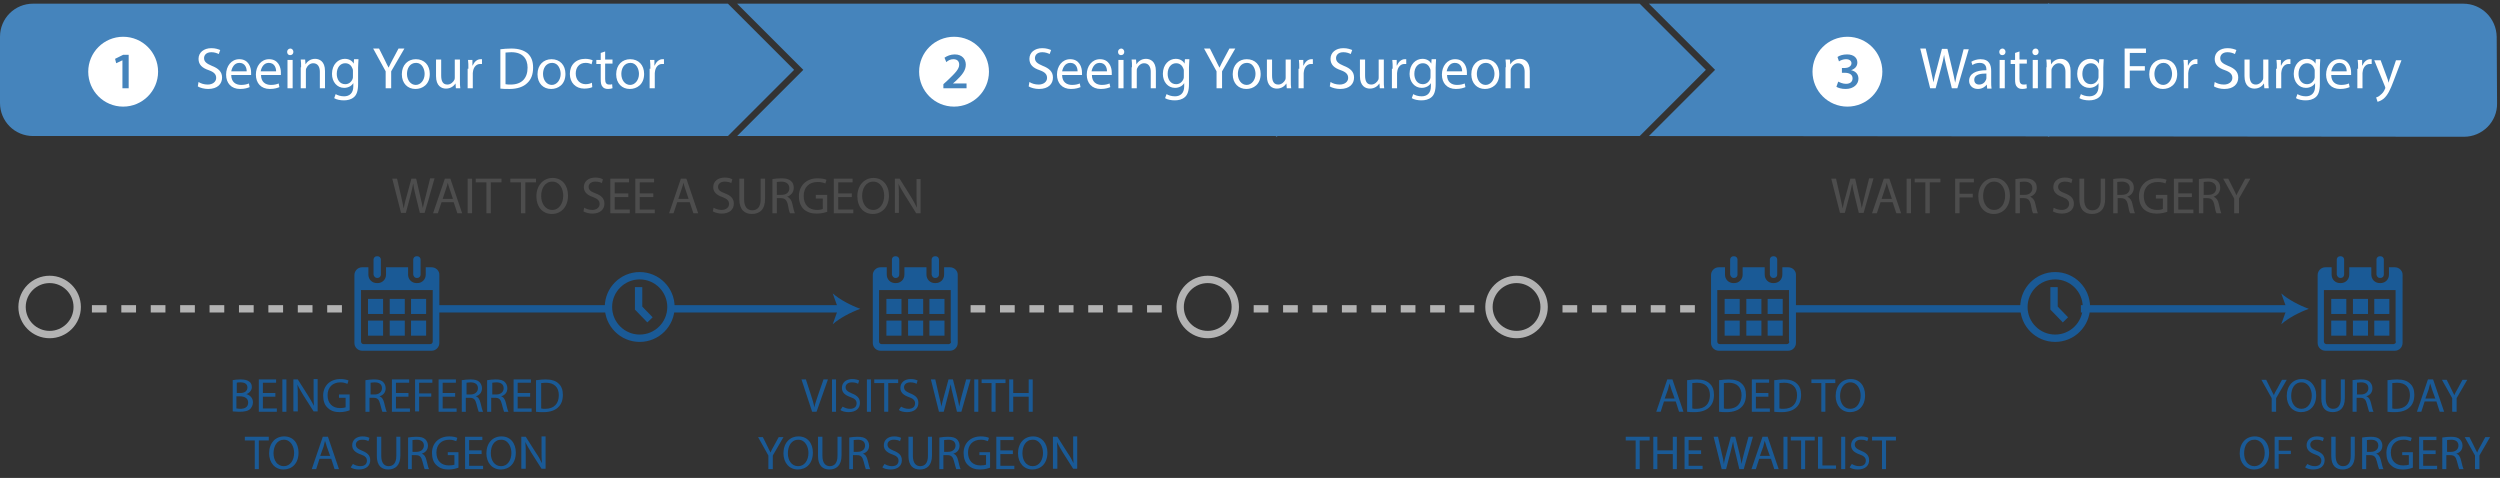 <?xml version="1.0" encoding="utf-8"?>
<!-- Generator: Adobe Illustrator 22.0.1, SVG Export Plug-In . SVG Version: 6.00 Build 0)  -->
<svg version="1.1" id="Layer_1" xmlns="http://www.w3.org/2000/svg" xmlns:xlink="http://www.w3.org/1999/xlink" x="0px" y="0px"
	 viewBox="0 0 680 130" style="enable-background:new 0 0 680 130;" xml:space="preserve">
<rect x="0" y="0" width="680" height="130" fill="#333333" stroke="none"/>
<style type="text/css">
	.st0{fill:#4584BC;}
	.st1{fill:#4D4D4D;}
	.st2{fill:#1A5A96;}
	.st3{fill:#FFFFFF;}
	.st4{fill:none;stroke:#B3B3B3;stroke-width:2;stroke-miterlimit:10;}
	.st5{fill:none;stroke:#1A5A96;stroke-width:2;stroke-miterlimit:10;}
	.st6{fill:none;stroke:#B3B3B3;stroke-width:2;stroke-miterlimit:10;stroke-dasharray:4;}
</style>
<path class="st0" d="M198,37H9c-5,0-9-4-9-9V10c0-5,4-9,9-9h189l18,18L198,37z"/>
<g>
	<polygon class="st0" points="446,1 200.5,1 218.5,19 200.5,37 446,37 464,19 	"/>
	<polygon class="st0" points="347.2,37.2 347.5,37 347,37 	"/>
</g>
<g>
	<path class="st0" d="M670,1H448.5l18,18l-18,18l221.7,0.2c5,0,9.1-4.1,9-9.1L679.1,10C679,5,675,1,670,1z"/>
	<polygon class="st0" points="557.2,37.2 557.5,37 557,37 	"/>
	<polygon class="st0" points="557.2,0.8 557,1 557.5,1 	"/>
</g>
<g>
	<path class="st1" d="M109.1,58l-2.4-9.4h1.3l1.1,4.8c0.3,1.2,0.5,2.4,0.7,3.3h0c0.2-0.9,0.4-2.1,0.8-3.3l1.3-4.8h1.3l1.1,4.8
		c0.3,1.1,0.5,2.2,0.7,3.2h0c0.2-1,0.5-2.1,0.8-3.3l1.2-4.8h1.2l-2.7,9.4h-1.3l-1.2-4.9c-0.3-1.2-0.5-2.1-0.6-3.1h0
		c-0.2,0.9-0.4,1.9-0.7,3.1l-1.3,4.9H109.1z"/>
	<path class="st1" d="M120.1,55l-1,3h-1.3l3.2-9.4h1.5l3.2,9.4h-1.3l-1-3H120.1z M123.2,54.1l-0.9-2.7c-0.2-0.6-0.4-1.2-0.5-1.7h0
		c-0.1,0.6-0.3,1.1-0.5,1.7l-0.9,2.7H123.2z"/>
	<path class="st1" d="M128.4,48.6V58h-1.2v-9.4H128.4z"/>
	<path class="st1" d="M132.3,49.6h-2.9v-1h7v1h-2.9V58h-1.2V49.6z"/>
	<path class="st1" d="M141.7,49.6h-2.9v-1h7v1h-2.9V58h-1.2V49.6z"/>
	<path class="st1" d="M154.5,53.2c0,3.2-2,5-4.4,5c-2.5,0-4.2-1.9-4.2-4.8c0-3,1.9-5,4.4-5C152.9,48.4,154.5,50.4,154.5,53.2z
		 M147.2,53.3c0,2,1.1,3.8,3,3.8c1.9,0,3-1.8,3-3.9c0-1.9-1-3.8-3-3.8C148.2,49.4,147.2,51.3,147.2,53.3z"/>
	<path class="st1" d="M158.9,56.5c0.5,0.3,1.3,0.6,2.2,0.6c1.2,0,2-0.7,2-1.6c0-0.9-0.5-1.4-1.8-1.9c-1.5-0.5-2.5-1.3-2.5-2.7
		c0-1.5,1.2-2.6,3.1-2.6c1,0,1.7,0.2,2.1,0.5l-0.3,1c-0.3-0.2-0.9-0.4-1.8-0.4c-1.3,0-1.8,0.8-1.8,1.4c0,0.9,0.6,1.3,1.9,1.8
		c1.6,0.6,2.4,1.4,2.4,2.8c0,1.5-1.1,2.7-3.3,2.7c-0.9,0-1.9-0.3-2.4-0.6L158.9,56.5z"/>
	<path class="st1" d="M170.9,53.6h-3.7V57h4.1v1H166v-9.4h5.1v1h-3.9v3h3.7V53.6z"/>
	<path class="st1" d="M177.7,53.6h-3.7V57h4.1v1h-5.3v-9.4h5.1v1h-3.9v3h3.7V53.6z"/>
	<path class="st1" d="M184.2,55l-1,3H182l3.2-9.4h1.5l3.2,9.4h-1.3l-1-3H184.2z M187.3,54.1l-0.9-2.7c-0.2-0.6-0.4-1.2-0.5-1.7h0
		c-0.1,0.6-0.3,1.1-0.5,1.7l-0.9,2.7H187.3z"/>
	<path class="st1" d="M194.1,56.5c0.5,0.3,1.3,0.6,2.2,0.6c1.2,0,2-0.7,2-1.6c0-0.9-0.5-1.4-1.8-1.9c-1.5-0.5-2.5-1.3-2.5-2.7
		c0-1.5,1.2-2.6,3.1-2.6c1,0,1.7,0.2,2.1,0.5l-0.3,1c-0.3-0.2-0.9-0.4-1.8-0.4c-1.3,0-1.8,0.8-1.8,1.4c0,0.9,0.6,1.3,1.9,1.8
		c1.6,0.6,2.4,1.4,2.4,2.8c0,1.5-1.1,2.7-3.3,2.7c-0.9,0-1.9-0.3-2.4-0.6L194.1,56.5z"/>
	<path class="st1" d="M202.4,48.6v5.6c0,2.1,0.9,3,2.2,3c1.4,0,2.3-0.9,2.3-3v-5.6h1.2v5.5c0,2.9-1.5,4.1-3.6,4.1
		c-1.9,0-3.4-1.1-3.4-4v-5.6H202.4z"/>
	<path class="st1" d="M210.2,48.7c0.6-0.1,1.5-0.2,2.3-0.2c1.3,0,2.1,0.2,2.7,0.8c0.5,0.4,0.7,1.1,0.7,1.8c0,1.2-0.8,2.1-1.8,2.4v0
		c0.7,0.3,1.2,0.9,1.4,1.9c0.3,1.3,0.5,2.2,0.7,2.6h-1.3c-0.2-0.3-0.4-1.1-0.6-2.3c-0.3-1.3-0.8-1.8-1.9-1.8h-1.1V58h-1.2V48.7z
		 M211.4,53h1.2c1.3,0,2.1-0.7,2.1-1.8c0-1.2-0.9-1.8-2.2-1.8c-0.6,0-1,0.1-1.2,0.1V53z"/>
	<path class="st1" d="M225,57.6c-0.5,0.2-1.6,0.5-2.9,0.5c-1.4,0-2.6-0.4-3.5-1.2c-0.8-0.8-1.3-2-1.3-3.5c0-2.8,1.9-4.9,5.1-4.9
		c1.1,0,1.9,0.2,2.4,0.4l-0.3,1c-0.5-0.2-1.1-0.4-2.1-0.4c-2.3,0-3.8,1.4-3.8,3.8c0,2.4,1.4,3.8,3.6,3.8c0.8,0,1.3-0.1,1.6-0.3V54
		h-1.9v-1h3.1V57.6z"/>
	<path class="st1" d="M231.7,53.6H228V57h4.1v1h-5.3v-9.4h5.1v1H228v3h3.7V53.6z"/>
	<path class="st1" d="M241.8,53.2c0,3.2-2,5-4.4,5c-2.5,0-4.2-1.9-4.2-4.8c0-3,1.9-5,4.4-5C240.1,48.4,241.8,50.4,241.8,53.2z
		 M234.5,53.3c0,2,1.1,3.8,3,3.8c1.9,0,3-1.8,3-3.9c0-1.9-1-3.8-3-3.8C235.5,49.4,234.5,51.3,234.5,53.3z"/>
	<path class="st1" d="M243.4,58v-9.4h1.3l3,4.8c0.7,1.1,1.2,2.1,1.7,3.1l0,0c-0.1-1.3-0.1-2.4-0.1-3.9v-3.9h1.1V58h-1.2l-3-4.8
		c-0.7-1.1-1.3-2.1-1.8-3.2l0,0c0.1,1.2,0.1,2.3,0.1,3.9v4H243.4z"/>
</g>
<g>
	<path class="st2" d="M63.3,103.4c0.5-0.1,1.3-0.2,2.1-0.2c1.1,0,1.9,0.2,2.4,0.6c0.5,0.3,0.7,0.9,0.7,1.5c0,0.8-0.6,1.6-1.5,1.9v0
		c0.8,0.2,1.8,0.9,1.8,2.2c0,0.8-0.3,1.3-0.7,1.8c-0.6,0.6-1.6,0.8-3,0.8c-0.8,0-1.4-0.1-1.8-0.1V103.4z M64.4,106.9h1
		c1.2,0,1.9-0.6,1.9-1.5c0-1-0.8-1.4-1.9-1.4c-0.5,0-0.8,0-1,0.1V106.9z M64.4,111.1c0.2,0,0.5,0.1,0.9,0.1c1.2,0,2.2-0.4,2.2-1.7
		c0-1.2-1-1.7-2.3-1.7h-0.9V111.1z"/>
	<path class="st2" d="M74.9,107.9h-3.4v3.2h3.8v0.9h-4.9v-8.8h4.7v0.9h-3.6v2.8h3.4V107.9z"/>
	<path class="st2" d="M77.9,103.2v8.8h-1.1v-8.8H77.9z"/>
	<path class="st2" d="M79.8,112v-8.8h1.2l2.8,4.4c0.6,1,1.2,2,1.6,2.8l0,0c-0.1-1.2-0.1-2.2-0.1-3.6v-3.7h1.1v8.8h-1.1l-2.8-4.4
		c-0.6-1-1.2-2-1.6-2.9l0,0c0.1,1.1,0.1,2.2,0.1,3.6v3.7H79.8z"/>
	<path class="st2" d="M95.1,111.6c-0.5,0.2-1.5,0.5-2.7,0.5c-1.3,0-2.4-0.3-3.3-1.2c-0.8-0.7-1.2-1.9-1.2-3.3c0-2.6,1.8-4.5,4.7-4.5
		c1,0,1.8,0.2,2.2,0.4l-0.3,0.9c-0.5-0.2-1.1-0.4-1.9-0.4c-2.1,0-3.5,1.3-3.5,3.5c0,2.2,1.3,3.5,3.4,3.5c0.7,0,1.2-0.1,1.5-0.2v-2.6
		h-1.8v-0.9h2.9V111.6z"/>
	<path class="st2" d="M99.5,103.4c0.6-0.1,1.4-0.2,2.2-0.2c1.2,0,2,0.2,2.5,0.7c0.4,0.4,0.7,1,0.7,1.7c0,1.2-0.7,1.9-1.7,2.2v0
		c0.7,0.2,1.1,0.9,1.3,1.8c0.3,1.2,0.5,2.1,0.7,2.4h-1.2c-0.1-0.2-0.3-1-0.6-2.1c-0.3-1.2-0.7-1.7-1.8-1.7h-1.1v3.8h-1.1V103.4z
		 M100.7,107.3h1.2c1.2,0,2-0.7,2-1.7c0-1.1-0.8-1.6-2-1.6c-0.5,0-0.9,0.1-1.1,0.1V107.3z"/>
	<path class="st2" d="M111.1,107.9h-3.4v3.2h3.8v0.9h-4.9v-8.8h4.7v0.9h-3.6v2.8h3.4V107.9z"/>
	<path class="st2" d="M112.9,103.2h4.7v0.9h-3.6v2.9h3.3v0.9h-3.3v4h-1.1V103.2z"/>
	<path class="st2" d="M123.8,107.9h-3.4v3.2h3.8v0.9h-4.9v-8.8h4.7v0.9h-3.6v2.8h3.4V107.9z"/>
	<path class="st2" d="M125.7,103.4c0.6-0.1,1.4-0.2,2.2-0.2c1.2,0,2,0.2,2.5,0.7c0.4,0.4,0.7,1,0.7,1.7c0,1.2-0.7,1.9-1.7,2.2v0
		c0.7,0.2,1.1,0.9,1.3,1.8c0.3,1.2,0.5,2.1,0.7,2.4h-1.2c-0.1-0.2-0.3-1-0.6-2.1c-0.3-1.2-0.7-1.7-1.8-1.7h-1.1v3.8h-1.1V103.4z
		 M126.8,107.3h1.2c1.2,0,2-0.7,2-1.7c0-1.1-0.8-1.6-2-1.6c-0.5,0-0.9,0.1-1.1,0.1V107.3z"/>
	<path class="st2" d="M132.6,103.4c0.6-0.1,1.4-0.2,2.2-0.2c1.2,0,2,0.2,2.5,0.7c0.4,0.4,0.7,1,0.7,1.7c0,1.2-0.7,1.9-1.7,2.2v0
		c0.7,0.2,1.1,0.9,1.3,1.8c0.3,1.2,0.5,2.1,0.7,2.4h-1.2c-0.1-0.2-0.3-1-0.6-2.1c-0.3-1.2-0.7-1.7-1.8-1.7h-1.1v3.8h-1.1V103.4z
		 M133.8,107.3h1.2c1.2,0,2-0.7,2-1.7c0-1.1-0.8-1.6-2-1.6c-0.5,0-0.9,0.1-1.1,0.1V107.3z"/>
	<path class="st2" d="M144.2,107.9h-3.4v3.2h3.8v0.9h-4.9v-8.8h4.7v0.9h-3.6v2.8h3.4V107.9z"/>
	<path class="st2" d="M146,103.4c0.7-0.1,1.5-0.2,2.4-0.2c1.6,0,2.8,0.4,3.5,1.1c0.8,0.7,1.2,1.7,1.2,3.1c0,1.4-0.4,2.6-1.3,3.4
		c-0.8,0.8-2.2,1.3-3.9,1.3c-0.8,0-1.5,0-2.1-0.1V103.4z M147.2,111.1c0.3,0.1,0.7,0.1,1.1,0.1c2.4,0,3.7-1.4,3.7-3.7
		c0-2.1-1.2-3.4-3.5-3.4c-0.6,0-1,0.1-1.3,0.1V111.1z"/>
	<path class="st2" d="M69.3,119.8h-2.7v-1h6.5v1h-2.7v7.8h-1.1V119.8z"/>
	<path class="st2" d="M81.2,123.1c0,3-1.8,4.6-4.1,4.6c-2.3,0-3.9-1.8-3.9-4.4c0-2.8,1.7-4.6,4.1-4.6
		C79.7,118.7,81.2,120.5,81.2,123.1z M74.4,123.3c0,1.9,1,3.5,2.8,3.5c1.8,0,2.8-1.7,2.8-3.6c0-1.7-0.9-3.6-2.8-3.6
		C75.4,119.6,74.4,121.3,74.4,123.3z"/>
	<path class="st2" d="M86.9,124.8l-0.9,2.8h-1.2l3-8.8h1.4l3,8.8h-1.2l-0.9-2.8H86.9z M89.8,124l-0.9-2.5c-0.2-0.6-0.3-1.1-0.5-1.6
		h0c-0.1,0.5-0.3,1.1-0.4,1.6l-0.9,2.5H89.8z"/>
	<path class="st2" d="M96,126.2c0.5,0.3,1.2,0.6,2,0.6c1.2,0,1.8-0.6,1.8-1.5c0-0.8-0.5-1.3-1.7-1.7c-1.4-0.5-2.3-1.2-2.3-2.5
		c0-1.4,1.1-2.4,2.8-2.4c0.9,0,1.5,0.2,1.9,0.4l-0.3,0.9c-0.3-0.2-0.9-0.4-1.7-0.4c-1.2,0-1.7,0.7-1.7,1.3c0,0.8,0.5,1.2,1.7,1.7
		c1.5,0.6,2.2,1.3,2.2,2.6c0,1.4-1,2.5-3.1,2.5c-0.8,0-1.8-0.2-2.2-0.6L96,126.2z"/>
	<path class="st2" d="M103.7,118.8v5.2c0,2,0.9,2.8,2,2.8c1.3,0,2.1-0.9,2.1-2.8v-5.2h1.1v5.1c0,2.7-1.4,3.8-3.3,3.8
		c-1.8,0-3.1-1-3.1-3.7v-5.2H103.7z"/>
	<path class="st2" d="M111,119c0.6-0.1,1.4-0.2,2.2-0.2c1.2,0,2,0.2,2.5,0.7c0.4,0.4,0.7,1,0.7,1.7c0,1.2-0.7,1.9-1.7,2.2v0
		c0.7,0.2,1.1,0.9,1.3,1.8c0.3,1.2,0.5,2.1,0.7,2.4h-1.2c-0.1-0.2-0.3-1-0.6-2.1c-0.3-1.2-0.7-1.7-1.8-1.7h-1.1v3.8H111V119z
		 M112.1,122.9h1.2c1.2,0,2-0.7,2-1.7c0-1.1-0.8-1.6-2-1.6c-0.5,0-0.9,0.1-1.1,0.1V122.9z"/>
	<path class="st2" d="M124.7,127.2c-0.5,0.2-1.5,0.5-2.7,0.5c-1.3,0-2.4-0.3-3.3-1.2c-0.8-0.7-1.2-1.9-1.2-3.3
		c0-2.6,1.8-4.5,4.7-4.5c1,0,1.8,0.2,2.2,0.4l-0.3,0.9c-0.5-0.2-1.1-0.4-1.9-0.4c-2.1,0-3.5,1.3-3.5,3.5c0,2.2,1.3,3.5,3.4,3.5
		c0.7,0,1.2-0.1,1.5-0.2v-2.6h-1.8V123h2.9V127.2z"/>
	<path class="st2" d="M131,123.5h-3.4v3.2h3.8v0.9h-4.9v-8.8h4.7v0.9h-3.6v2.8h3.4V123.5z"/>
	<path class="st2" d="M140.3,123.1c0,3-1.8,4.6-4.1,4.6c-2.3,0-3.9-1.8-3.9-4.4c0-2.8,1.7-4.6,4.1-4.6
		C138.8,118.7,140.3,120.5,140.3,123.1z M133.5,123.3c0,1.9,1,3.5,2.8,3.5c1.8,0,2.8-1.7,2.8-3.6c0-1.7-0.9-3.6-2.8-3.6
		C134.4,119.6,133.5,121.3,133.5,123.3z"/>
	<path class="st2" d="M141.8,127.6v-8.8h1.2l2.8,4.4c0.7,1,1.2,1.9,1.6,2.8l0,0c-0.1-1.2-0.1-2.2-0.1-3.6v-3.7h1.1v8.8h-1.1
		l-2.8-4.4c-0.6-1-1.2-2-1.6-2.9l0,0c0.1,1.1,0.1,2.2,0.1,3.6v3.7H141.8z"/>
</g>
<g>
	<path class="st3" d="M54,22.3c0.6,0.4,1.5,0.7,2.5,0.7c1.4,0,2.3-0.8,2.3-1.8c0-1-0.6-1.6-2-2.1c-1.8-0.6-2.8-1.5-2.8-3.1
		c0-1.7,1.4-2.9,3.5-2.9c1.1,0,1.9,0.3,2.4,0.5l-0.4,1.1c-0.4-0.2-1.1-0.5-2-0.5c-1.5,0-2,0.9-2,1.6c0,1,0.7,1.5,2.1,2.1
		c1.8,0.7,2.8,1.6,2.8,3.2c0,1.7-1.2,3.1-3.8,3.1c-1,0-2.2-0.3-2.8-0.7L54,22.3z"/>
	<path class="st3" d="M62.9,20.4c0,1.9,1.2,2.7,2.7,2.7c1,0,1.6-0.2,2.1-0.4l0.2,1c-0.5,0.2-1.3,0.5-2.6,0.5c-2.4,0-3.8-1.6-3.8-3.9
		s1.4-4.2,3.6-4.2c2.5,0,3.2,2.2,3.2,3.6c0,0.3,0,0.5,0,0.7H62.9z M67.1,19.4c0-0.9-0.4-2.3-2-2.3c-1.4,0-2,1.3-2.2,2.3H67.1z"/>
	<path class="st3" d="M71,20.4c0,1.9,1.2,2.7,2.7,2.7c1,0,1.6-0.2,2.1-0.4l0.2,1c-0.5,0.2-1.3,0.5-2.6,0.5c-2.4,0-3.8-1.6-3.8-3.9
		s1.4-4.2,3.6-4.2c2.5,0,3.2,2.2,3.2,3.6c0,0.3,0,0.5,0,0.7H71z M75.1,19.4c0-0.9-0.4-2.3-2-2.3c-1.4,0-2,1.3-2.2,2.3H75.1z"/>
	<path class="st3" d="M79.8,14.1c0,0.5-0.3,0.9-0.9,0.9c-0.5,0-0.8-0.4-0.8-0.9c0-0.5,0.4-0.9,0.9-0.9
		C79.4,13.2,79.8,13.6,79.8,14.1z M78.2,24v-7.7h1.4V24H78.2z"/>
	<path class="st3" d="M81.9,18.3c0-0.8,0-1.5-0.1-2.1h1.2l0.1,1.3h0c0.4-0.7,1.3-1.5,2.6-1.5c1.1,0,2.7,0.6,2.7,3.3V24h-1.4v-4.5
		c0-1.2-0.5-2.3-1.8-2.3c-0.9,0-1.6,0.7-1.9,1.4c-0.1,0.2-0.1,0.4-0.1,0.7V24h-1.4V18.3z"/>
	<path class="st3" d="M97.5,16.3c0,0.6-0.1,1.2-0.1,2.1v4.5c0,1.8-0.4,2.9-1.1,3.5c-0.8,0.7-1.8,0.9-2.8,0.9c-0.9,0-2-0.2-2.6-0.6
		l0.4-1.1c0.5,0.3,1.3,0.6,2.3,0.6c1.4,0,2.5-0.8,2.5-2.7v-0.9h0c-0.4,0.7-1.3,1.3-2.5,1.3c-1.9,0-3.3-1.6-3.3-3.8
		c0-2.6,1.7-4.1,3.5-4.1c1.3,0,2.1,0.7,2.4,1.3h0l0.1-1.2H97.5z M96,19.3c0-0.2,0-0.4-0.1-0.6c-0.3-0.8-0.9-1.5-2-1.5
		c-1.3,0-2.3,1.1-2.3,2.9c0,1.5,0.8,2.8,2.3,2.8c0.9,0,1.6-0.5,2-1.4c0.1-0.2,0.1-0.5,0.1-0.8V19.3z"/>
	<path class="st3" d="M104.9,24v-4.6l-3.4-6.2h1.6l1.5,3c0.4,0.8,0.7,1.5,1.1,2.2h0c0.3-0.7,0.7-1.4,1.1-2.2l1.6-3h1.6l-3.6,6.2V24
		H104.9z"/>
	<path class="st3" d="M116.9,20.1c0,2.9-2,4.1-3.9,4.1c-2.1,0-3.7-1.5-3.7-4c0-2.6,1.7-4.1,3.8-4.1
		C115.4,16.1,116.9,17.7,116.9,20.1z M110.7,20.1c0,1.7,1,3,2.4,3c1.3,0,2.4-1.3,2.4-3c0-1.3-0.7-3-2.3-3
		C111.4,17.1,110.7,18.7,110.7,20.1z"/>
	<path class="st3" d="M125.1,21.9c0,0.8,0,1.5,0.1,2.1h-1.2l-0.1-1.3h0c-0.4,0.6-1.2,1.4-2.6,1.4c-1.2,0-2.7-0.7-2.7-3.4v-4.5h1.4
		v4.3c0,1.5,0.4,2.5,1.7,2.5c0.9,0,1.6-0.7,1.9-1.3c0.1-0.2,0.1-0.5,0.1-0.7v-4.8h1.4V21.9z"/>
	<path class="st3" d="M127.4,18.7c0-0.9,0-1.7-0.1-2.4h1.2l0,1.5h0.1c0.4-1,1.2-1.7,2.1-1.7c0.2,0,0.3,0,0.4,0v1.3
		c-0.1,0-0.3,0-0.5,0c-1,0-1.7,0.8-1.9,1.8c0,0.2-0.1,0.4-0.1,0.7V24h-1.4V18.7z"/>
	<path class="st3" d="M136.1,13.4c0.8-0.1,1.9-0.2,3-0.2c2,0,3.4,0.5,4.4,1.3c1,0.9,1.5,2.1,1.5,3.9c0,1.8-0.5,3.2-1.6,4.2
		c-1,1-2.7,1.6-4.8,1.6c-1,0-1.8,0-2.5-0.1V13.4z M137.5,22.9c0.4,0.1,0.9,0.1,1.4,0.1c3,0,4.6-1.7,4.6-4.6c0-2.5-1.4-4.2-4.4-4.2
		c-0.7,0-1.3,0.1-1.6,0.1V22.9z"/>
	<path class="st3" d="M153.8,20.1c0,2.9-2,4.1-3.9,4.1c-2.1,0-3.7-1.5-3.7-4c0-2.6,1.7-4.1,3.8-4.1
		C152.3,16.1,153.8,17.7,153.8,20.1z M147.7,20.1c0,1.7,1,3,2.4,3c1.3,0,2.4-1.3,2.4-3c0-1.3-0.7-3-2.3-3
		C148.4,17.1,147.7,18.7,147.7,20.1z"/>
	<path class="st3" d="M161.1,23.7c-0.4,0.2-1.2,0.4-2.2,0.4c-2.3,0-3.9-1.6-3.9-4c0-2.4,1.6-4.1,4.2-4.1c0.8,0,1.6,0.2,2,0.4
		l-0.3,1.1c-0.3-0.2-0.9-0.4-1.6-0.4c-1.8,0-2.7,1.3-2.7,2.9c0,1.8,1.2,2.9,2.7,2.9c0.8,0,1.3-0.2,1.7-0.4L161.1,23.7z"/>
	<path class="st3" d="M164.6,14v2.2h2v1.1h-2v4.2c0,1,0.3,1.5,1.1,1.5c0.4,0,0.6,0,0.8-0.1l0.1,1.1c-0.3,0.1-0.7,0.2-1.2,0.2
		c-0.7,0-1.2-0.2-1.5-0.6c-0.4-0.4-0.5-1.1-0.5-2v-4.2h-1.2v-1.1h1.2v-1.9L164.6,14z"/>
	<path class="st3" d="M175.2,20.1c0,2.9-2,4.1-3.9,4.1c-2.1,0-3.7-1.5-3.7-4c0-2.6,1.7-4.1,3.8-4.1
		C173.7,16.1,175.2,17.7,175.2,20.1z M169,20.1c0,1.7,1,3,2.4,3c1.3,0,2.4-1.3,2.4-3c0-1.3-0.7-3-2.3-3
		C169.7,17.1,169,18.7,169,20.1z"/>
	<path class="st3" d="M176.9,18.7c0-0.9,0-1.7-0.1-2.4h1.2l0,1.5h0.1c0.4-1,1.2-1.7,2.1-1.7c0.2,0,0.3,0,0.4,0v1.3
		c-0.1,0-0.3,0-0.5,0c-1,0-1.7,0.8-1.9,1.8c0,0.2-0.1,0.4-0.1,0.7V24h-1.4V18.7z"/>
</g>
<circle class="st3" cx="33.5" cy="19.5" r="9.5"/>
<g>
	<path class="st0" d="M33.3,16.4L33.3,16.4l-1.7,0.8L31.3,16l2.2-1.1H35V24h-1.7V16.4z"/>
</g>
<g>
	<path class="st3" d="M280,22.3c0.6,0.4,1.5,0.7,2.5,0.7c1.4,0,2.3-0.8,2.3-1.8c0-1-0.6-1.6-2-2.1c-1.8-0.6-2.8-1.5-2.8-3.1
		c0-1.7,1.4-2.9,3.5-2.9c1.1,0,1.9,0.3,2.4,0.5l-0.4,1.1c-0.4-0.2-1.1-0.5-2-0.5c-1.5,0-2,0.9-2,1.6c0,1,0.7,1.5,2.1,2.1
		c1.8,0.7,2.8,1.6,2.8,3.2c0,1.7-1.2,3.1-3.8,3.1c-1,0-2.2-0.3-2.8-0.7L280,22.3z"/>
	<path class="st3" d="M288.9,20.4c0,1.9,1.2,2.7,2.7,2.7c1,0,1.6-0.2,2.1-0.4l0.2,1c-0.5,0.2-1.3,0.5-2.6,0.5
		c-2.4,0-3.8-1.6-3.8-3.9s1.4-4.2,3.6-4.2c2.5,0,3.2,2.2,3.2,3.6c0,0.3,0,0.5,0,0.7H288.9z M293.1,19.4c0-0.9-0.4-2.3-2-2.3
		c-1.4,0-2,1.3-2.2,2.3H293.1z"/>
	<path class="st3" d="M297,20.4c0,1.9,1.2,2.7,2.7,2.7c1,0,1.6-0.2,2.1-0.4l0.2,1c-0.5,0.2-1.3,0.5-2.6,0.5c-2.4,0-3.8-1.6-3.8-3.9
		s1.4-4.2,3.6-4.2c2.5,0,3.2,2.2,3.2,3.6c0,0.3,0,0.5,0,0.7H297z M301.1,19.4c0-0.9-0.4-2.3-2-2.3c-1.4,0-2,1.3-2.2,2.3H301.1z"/>
	<path class="st3" d="M305.8,14.1c0,0.5-0.3,0.9-0.9,0.9c-0.5,0-0.8-0.4-0.8-0.9c0-0.5,0.4-0.9,0.9-0.9
		C305.4,13.2,305.8,13.6,305.8,14.1z M304.2,24v-7.7h1.4V24H304.2z"/>
	<path class="st3" d="M307.9,18.3c0-0.8,0-1.5-0.1-2.1h1.2l0.1,1.3h0c0.4-0.7,1.3-1.5,2.6-1.5c1.1,0,2.7,0.6,2.7,3.3V24h-1.4v-4.5
		c0-1.2-0.5-2.3-1.8-2.3c-0.9,0-1.6,0.7-1.9,1.4c-0.1,0.2-0.1,0.4-0.1,0.7V24h-1.4V18.3z"/>
	<path class="st3" d="M323.5,16.3c0,0.6-0.1,1.2-0.1,2.1v4.5c0,1.8-0.4,2.9-1.1,3.5c-0.8,0.7-1.8,0.9-2.8,0.9c-0.9,0-2-0.2-2.6-0.6
		l0.4-1.1c0.5,0.3,1.3,0.6,2.3,0.6c1.4,0,2.5-0.8,2.5-2.7v-0.9h0c-0.4,0.7-1.3,1.3-2.5,1.3c-1.9,0-3.3-1.6-3.3-3.8
		c0-2.6,1.7-4.1,3.5-4.1c1.3,0,2.1,0.7,2.4,1.3h0l0.1-1.2H323.5z M322,19.3c0-0.2,0-0.4-0.1-0.6c-0.3-0.8-0.9-1.5-2-1.5
		c-1.3,0-2.3,1.1-2.3,2.9c0,1.5,0.8,2.8,2.3,2.8c0.9,0,1.6-0.5,2-1.4c0.1-0.2,0.1-0.5,0.1-0.8V19.3z"/>
	<path class="st3" d="M330.9,24v-4.6l-3.4-6.2h1.6l1.5,3c0.4,0.8,0.7,1.5,1.1,2.2h0c0.3-0.7,0.7-1.4,1.1-2.2l1.6-3h1.6l-3.6,6.2V24
		H330.9z"/>
	<path class="st3" d="M342.9,20.1c0,2.9-2,4.1-3.9,4.1c-2.1,0-3.7-1.5-3.7-4c0-2.6,1.7-4.1,3.8-4.1
		C341.4,16.1,342.9,17.7,342.9,20.1z M336.7,20.1c0,1.7,1,3,2.4,3c1.3,0,2.4-1.3,2.4-3c0-1.3-0.7-3-2.3-3
		C337.4,17.1,336.7,18.7,336.7,20.1z"/>
	<path class="st3" d="M351.1,21.9c0,0.8,0,1.5,0.1,2.1h-1.2l-0.1-1.3h0c-0.4,0.6-1.2,1.4-2.6,1.4c-1.2,0-2.7-0.7-2.7-3.4v-4.5h1.4
		v4.3c0,1.5,0.4,2.5,1.7,2.5c0.9,0,1.6-0.7,1.9-1.3c0.1-0.2,0.1-0.5,0.1-0.7v-4.8h1.4V21.9z"/>
	<path class="st3" d="M353.4,18.7c0-0.9,0-1.7-0.1-2.4h1.2l0,1.5h0.1c0.4-1,1.2-1.7,2.1-1.7c0.2,0,0.3,0,0.4,0v1.3
		c-0.1,0-0.3,0-0.5,0c-1,0-1.7,0.8-1.9,1.8c0,0.2-0.1,0.4-0.1,0.7V24h-1.4V18.7z"/>
	<path class="st3" d="M361.9,22.3c0.6,0.4,1.5,0.7,2.5,0.7c1.4,0,2.3-0.8,2.3-1.8c0-1-0.6-1.6-2-2.1c-1.8-0.6-2.8-1.5-2.8-3.1
		c0-1.7,1.4-2.9,3.5-2.9c1.1,0,1.9,0.3,2.4,0.5l-0.4,1.1c-0.4-0.2-1.1-0.5-2-0.5c-1.5,0-2,0.9-2,1.6c0,1,0.7,1.5,2.1,2.1
		c1.8,0.7,2.8,1.6,2.8,3.2c0,1.7-1.2,3.1-3.8,3.1c-1,0-2.2-0.3-2.8-0.7L361.9,22.3z"/>
	<path class="st3" d="M376.4,21.9c0,0.8,0,1.5,0.1,2.1h-1.2l-0.1-1.3h0c-0.4,0.6-1.2,1.4-2.6,1.4c-1.2,0-2.7-0.7-2.7-3.4v-4.5h1.4
		v4.3c0,1.5,0.4,2.5,1.7,2.5c0.9,0,1.6-0.7,1.9-1.3c0.1-0.2,0.1-0.5,0.1-0.7v-4.8h1.4V21.9z"/>
	<path class="st3" d="M378.8,18.7c0-0.9,0-1.7-0.1-2.4h1.2l0,1.5h0.1c0.4-1,1.2-1.7,2.1-1.7c0.2,0,0.3,0,0.4,0v1.3
		c-0.1,0-0.3,0-0.5,0c-1,0-1.7,0.8-1.9,1.8c0,0.2-0.1,0.4-0.1,0.7V24h-1.4V18.7z"/>
	<path class="st3" d="M390.6,16.3c0,0.6-0.1,1.2-0.1,2.1v4.5c0,1.8-0.4,2.9-1.1,3.5c-0.8,0.7-1.8,0.9-2.8,0.9c-0.9,0-2-0.2-2.6-0.6
		l0.4-1.1c0.5,0.3,1.3,0.6,2.3,0.6c1.4,0,2.5-0.8,2.5-2.7v-0.9h0c-0.4,0.7-1.3,1.3-2.5,1.3c-1.9,0-3.3-1.6-3.3-3.8
		c0-2.6,1.7-4.1,3.5-4.1c1.3,0,2.1,0.7,2.4,1.3h0l0.1-1.2H390.6z M389.1,19.3c0-0.2,0-0.4-0.1-0.6c-0.3-0.8-0.9-1.5-2-1.5
		c-1.3,0-2.3,1.1-2.3,2.9c0,1.5,0.8,2.8,2.3,2.8c0.9,0,1.6-0.5,2-1.4c0.1-0.2,0.1-0.5,0.1-0.8V19.3z"/>
	<path class="st3" d="M393.6,20.4c0,1.9,1.2,2.7,2.7,2.7c1,0,1.6-0.2,2.1-0.4l0.2,1c-0.5,0.2-1.3,0.5-2.6,0.5
		c-2.4,0-3.8-1.6-3.8-3.9s1.4-4.2,3.6-4.2c2.5,0,3.2,2.2,3.2,3.6c0,0.3,0,0.5,0,0.7H393.6z M397.7,19.4c0-0.9-0.4-2.3-2-2.3
		c-1.4,0-2,1.3-2.2,2.3H397.7z"/>
	<path class="st3" d="M407.8,20.1c0,2.9-2,4.1-3.9,4.1c-2.1,0-3.7-1.5-3.7-4c0-2.6,1.7-4.1,3.8-4.1
		C406.3,16.1,407.8,17.7,407.8,20.1z M401.7,20.1c0,1.7,1,3,2.4,3c1.3,0,2.4-1.3,2.4-3c0-1.3-0.7-3-2.3-3
		C402.4,17.1,401.7,18.7,401.7,20.1z"/>
	<path class="st3" d="M409.6,18.3c0-0.8,0-1.5-0.1-2.1h1.2l0.1,1.3h0c0.4-0.7,1.3-1.5,2.6-1.5c1.1,0,2.7,0.6,2.7,3.3V24h-1.4v-4.5
		c0-1.2-0.5-2.3-1.8-2.3c-0.9,0-1.6,0.7-1.9,1.4c-0.1,0.2-0.1,0.4-0.1,0.7V24h-1.4V18.3z"/>
</g>
<circle class="st3" cx="259.5" cy="19.5" r="9.5"/>
<g>
	<path class="st0" d="M256.6,24v-1.1l1.1-1c2.1-2,3.2-3.1,3.2-4.3c0-0.8-0.4-1.5-1.6-1.5c-0.8,0-1.5,0.4-1.9,0.8l-0.5-1.2
		c0.7-0.5,1.7-0.9,2.8-0.9c2,0,3,1.3,3,2.8c0,1.6-1.1,2.9-2.7,4.4l-0.8,0.7v0h3.7V24H256.6z"/>
</g>
<g>
	<path class="st3" d="M525,24l-2.7-10.8h1.5l1.3,5.5c0.3,1.3,0.6,2.7,0.8,3.7h0c0.2-1.1,0.5-2.4,0.9-3.7l1.4-5.4h1.5l1.3,5.5
		c0.3,1.3,0.6,2.6,0.8,3.7h0c0.2-1.2,0.5-2.4,0.9-3.7l1.4-5.4h1.4L532.4,24h-1.5l-1.4-5.6c-0.3-1.4-0.6-2.4-0.7-3.5h0
		c-0.2,1.1-0.4,2.1-0.8,3.5l-1.5,5.6H525z"/>
	<path class="st3" d="M540.5,24l-0.1-1h0c-0.4,0.6-1.3,1.2-2.4,1.2c-1.6,0-2.4-1.1-2.4-2.2c0-1.9,1.7-2.9,4.7-2.9v-0.2
		c0-0.6-0.2-1.8-1.8-1.8c-0.7,0-1.5,0.2-2,0.6l-0.3-0.9c0.6-0.4,1.6-0.7,2.5-0.7c2.4,0,2.9,1.6,2.9,3.2v2.9c0,0.7,0,1.3,0.1,1.9
		H540.5z M540.3,20c-1.5,0-3.3,0.2-3.3,1.7c0,0.9,0.6,1.3,1.3,1.3c1,0,1.6-0.6,1.9-1.3c0-0.1,0.1-0.3,0.1-0.4V20z"/>
	<path class="st3" d="M545.5,14.1c0,0.5-0.3,0.9-0.9,0.9c-0.5,0-0.8-0.4-0.8-0.9c0-0.5,0.4-0.9,0.9-0.9
		C545.1,13.2,545.5,13.6,545.5,14.1z M543.9,24v-7.7h1.4V24H543.9z"/>
	<path class="st3" d="M549.3,14v2.2h2v1.1h-2v4.2c0,1,0.3,1.5,1.1,1.5c0.4,0,0.6,0,0.8-0.1l0.1,1.1c-0.3,0.1-0.7,0.2-1.2,0.2
		c-0.7,0-1.2-0.2-1.5-0.6c-0.4-0.4-0.5-1.1-0.5-2v-4.2h-1.2v-1.1h1.2v-1.9L549.3,14z"/>
	<path class="st3" d="M554.5,14.1c0,0.5-0.3,0.9-0.9,0.9c-0.5,0-0.8-0.4-0.8-0.9c0-0.5,0.4-0.9,0.9-0.9
		C554.2,13.2,554.5,13.6,554.5,14.1z M552.9,24v-7.7h1.4V24H552.9z"/>
	<path class="st3" d="M556.7,18.3c0-0.8,0-1.5-0.1-2.1h1.2l0.1,1.3h0c0.4-0.7,1.3-1.5,2.6-1.5c1.1,0,2.7,0.6,2.7,3.3V24h-1.4v-4.5
		c0-1.2-0.5-2.3-1.8-2.3c-0.9,0-1.6,0.7-1.9,1.4c-0.1,0.2-0.1,0.4-0.1,0.7V24h-1.4V18.3z"/>
	<path class="st3" d="M572.2,16.3c0,0.6-0.1,1.2-0.1,2.1v4.5c0,1.8-0.4,2.9-1.1,3.5c-0.8,0.7-1.8,0.9-2.8,0.9c-0.9,0-2-0.2-2.6-0.6
		l0.4-1.1c0.5,0.3,1.3,0.6,2.3,0.6c1.4,0,2.5-0.8,2.5-2.7v-0.9h0c-0.4,0.7-1.3,1.3-2.5,1.3c-1.9,0-3.3-1.6-3.3-3.8
		c0-2.6,1.7-4.1,3.5-4.1c1.3,0,2.1,0.7,2.4,1.3h0l0.1-1.2H572.2z M570.8,19.3c0-0.2,0-0.4-0.1-0.6c-0.3-0.8-0.9-1.5-2-1.5
		c-1.3,0-2.3,1.1-2.3,2.9c0,1.5,0.8,2.8,2.3,2.8c0.9,0,1.6-0.5,2-1.4c0.1-0.2,0.1-0.5,0.1-0.8V19.3z"/>
	<path class="st3" d="M577.9,13.2h5.8v1.2h-4.4V18h4.1v1.2h-4.1V24h-1.4V13.2z"/>
	<path class="st3" d="M592.2,20.1c0,2.9-2,4.1-3.9,4.1c-2.1,0-3.7-1.5-3.7-4c0-2.6,1.7-4.1,3.8-4.1
		C590.7,16.1,592.2,17.7,592.2,20.1z M586,20.1c0,1.7,1,3,2.4,3c1.3,0,2.4-1.3,2.4-3c0-1.3-0.7-3-2.3-3
		C586.8,17.1,586,18.7,586,20.1z"/>
	<path class="st3" d="M594,18.7c0-0.9,0-1.7-0.1-2.4h1.2l0,1.5h0.1c0.4-1,1.2-1.7,2.1-1.7c0.2,0,0.3,0,0.4,0v1.3c-0.1,0-0.3,0-0.5,0
		c-1,0-1.7,0.8-1.9,1.8c0,0.2-0.1,0.4-0.1,0.7V24H594V18.7z"/>
	<path class="st3" d="M602.4,22.3c0.6,0.4,1.5,0.7,2.5,0.7c1.4,0,2.3-0.8,2.3-1.8c0-1-0.6-1.6-2-2.1c-1.8-0.6-2.8-1.5-2.8-3.1
		c0-1.7,1.4-2.9,3.5-2.9c1.1,0,1.9,0.3,2.4,0.5l-0.4,1.1c-0.4-0.2-1.1-0.5-2-0.5c-1.5,0-2,0.9-2,1.6c0,1,0.7,1.5,2.1,2.1
		c1.8,0.7,2.8,1.6,2.8,3.2c0,1.7-1.2,3.1-3.8,3.1c-1,0-2.2-0.3-2.8-0.7L602.4,22.3z"/>
	<path class="st3" d="M617,21.9c0,0.8,0,1.5,0.1,2.1h-1.2l-0.1-1.3h0c-0.4,0.6-1.2,1.4-2.6,1.4c-1.2,0-2.7-0.7-2.7-3.4v-4.5h1.4v4.3
		c0,1.5,0.4,2.5,1.7,2.5c0.9,0,1.6-0.7,1.9-1.3c0.1-0.2,0.1-0.5,0.1-0.7v-4.8h1.4V21.9z"/>
	<path class="st3" d="M619.3,18.7c0-0.9,0-1.7-0.1-2.4h1.2l0,1.5h0.1c0.4-1,1.2-1.7,2.1-1.7c0.2,0,0.3,0,0.4,0v1.3
		c-0.1,0-0.3,0-0.5,0c-1,0-1.7,0.8-1.9,1.8c0,0.2-0.1,0.4-0.1,0.7V24h-1.4V18.7z"/>
	<path class="st3" d="M631.1,16.3c0,0.6-0.1,1.2-0.1,2.1v4.5c0,1.8-0.4,2.9-1.1,3.5c-0.8,0.7-1.8,0.9-2.8,0.9c-0.9,0-2-0.2-2.6-0.6
		l0.4-1.1c0.5,0.3,1.3,0.6,2.3,0.6c1.4,0,2.5-0.8,2.5-2.7v-0.9h0c-0.4,0.7-1.3,1.3-2.5,1.3c-1.9,0-3.3-1.6-3.3-3.8
		c0-2.6,1.7-4.1,3.5-4.1c1.3,0,2.1,0.7,2.4,1.3h0l0.1-1.2H631.1z M629.6,19.3c0-0.2,0-0.4-0.1-0.6c-0.3-0.8-0.9-1.5-2-1.5
		c-1.3,0-2.3,1.1-2.3,2.9c0,1.5,0.8,2.8,2.3,2.8c0.9,0,1.6-0.5,2-1.4c0.1-0.2,0.1-0.5,0.1-0.8V19.3z"/>
	<path class="st3" d="M634.1,20.4c0,1.9,1.2,2.7,2.7,2.7c1,0,1.6-0.2,2.1-0.4l0.2,1c-0.5,0.2-1.3,0.5-2.6,0.5
		c-2.4,0-3.8-1.6-3.8-3.9s1.4-4.2,3.6-4.2c2.5,0,3.2,2.2,3.2,3.6c0,0.3,0,0.5,0,0.7H634.1z M638.3,19.4c0-0.9-0.4-2.3-2-2.3
		c-1.4,0-2,1.3-2.2,2.3H638.3z"/>
	<path class="st3" d="M641.4,18.7c0-0.9,0-1.7-0.1-2.4h1.2l0,1.5h0.1c0.4-1,1.2-1.7,2.1-1.7c0.2,0,0.3,0,0.4,0v1.3
		c-0.1,0-0.3,0-0.5,0c-1,0-1.7,0.8-1.9,1.8c0,0.2-0.1,0.4-0.1,0.7V24h-1.4V18.7z"/>
	<path class="st3" d="M647.5,16.3l1.7,4.6c0.2,0.5,0.4,1.1,0.5,1.6h0c0.1-0.5,0.3-1.1,0.5-1.6l1.5-4.5h1.5l-2.1,5.5
		c-1,2.7-1.7,4-2.7,4.9c-0.7,0.6-1.4,0.8-1.7,0.9l-0.4-1.2c0.4-0.1,0.8-0.3,1.2-0.7c0.4-0.3,0.9-0.8,1.2-1.6
		c0.1-0.1,0.1-0.3,0.1-0.3s0-0.2-0.1-0.4l-2.9-7.1H647.5z"/>
</g>
<circle class="st3" cx="502.5" cy="19.5" r="9.5"/>
<g>
	<path class="st0" d="M500,22.2c0.4,0.2,1.2,0.6,2.1,0.6c1.3,0,1.8-0.7,1.8-1.5c0-1.1-1-1.5-2.1-1.5H501v-1.3h0.8
		c0.8,0,1.8-0.4,1.8-1.3c0-0.6-0.5-1.1-1.5-1.1c-0.7,0-1.5,0.3-1.9,0.6l-0.4-1.2c0.5-0.4,1.5-0.7,2.6-0.7c1.9,0,2.8,1,2.8,2.2
		c0,1-0.6,1.7-1.7,2.1v0c1.1,0.2,2,1,2,2.3c0,1.5-1.3,2.8-3.5,2.8c-1.1,0-2.1-0.3-2.5-0.6L500,22.2z"/>
</g>
<circle class="st4" cx="13.5" cy="83.5" r="7.5"/>
<circle class="st4" cx="328.5" cy="83.5" r="7.5"/>
<circle class="st4" cx="412.5" cy="83.5" r="7.5"/>
<g>
	<path class="st2" d="M220.9,112l-2.9-8.8h1.2l1.4,4.3c0.4,1.2,0.7,2.2,0.9,3.3h0c0.2-1,0.6-2.1,1-3.3l1.5-4.3h1.2l-3.1,8.8H220.9z"
		/>
	<path class="st2" d="M227.4,103.2v8.8h-1.1v-8.8H227.4z"/>
	<path class="st2" d="M229.2,110.6c0.5,0.3,1.2,0.6,2,0.6c1.2,0,1.8-0.6,1.8-1.5c0-0.8-0.5-1.3-1.7-1.7c-1.4-0.5-2.3-1.2-2.3-2.5
		c0-1.4,1.1-2.4,2.8-2.4c0.9,0,1.5,0.2,1.9,0.4l-0.3,0.9c-0.3-0.2-0.9-0.4-1.7-0.4c-1.2,0-1.7,0.7-1.7,1.3c0,0.8,0.5,1.2,1.7,1.7
		c1.5,0.6,2.2,1.3,2.2,2.6c0,1.4-1,2.5-3.1,2.5c-0.8,0-1.8-0.2-2.2-0.6L229.2,110.6z"/>
	<path class="st2" d="M236.9,103.2v8.8h-1.1v-8.8H236.9z"/>
	<path class="st2" d="M240.5,104.2h-2.7v-1h6.5v1h-2.7v7.8h-1.1V104.2z"/>
	<path class="st2" d="M245.1,110.6c0.5,0.3,1.2,0.6,2,0.6c1.2,0,1.8-0.6,1.8-1.5c0-0.8-0.5-1.3-1.7-1.7c-1.4-0.5-2.3-1.2-2.3-2.5
		c0-1.4,1.1-2.4,2.8-2.4c0.9,0,1.5,0.2,1.9,0.4l-0.3,0.9c-0.3-0.2-0.9-0.4-1.7-0.4c-1.2,0-1.7,0.7-1.7,1.3c0,0.8,0.5,1.2,1.7,1.7
		c1.5,0.6,2.2,1.3,2.2,2.6c0,1.4-1,2.5-3.1,2.5c-0.8,0-1.8-0.2-2.2-0.6L245.1,110.6z"/>
	<path class="st2" d="M255.4,112l-2.2-8.8h1.2l1,4.4c0.3,1.1,0.5,2.2,0.7,3h0c0.1-0.9,0.4-1.9,0.7-3l1.2-4.4h1.2l1.1,4.4
		c0.2,1,0.5,2.1,0.6,3h0c0.2-1,0.4-1.9,0.7-3l1.2-4.4h1.2l-2.5,8.8h-1.2l-1.1-4.6c-0.3-1.1-0.5-2-0.6-2.9h0
		c-0.2,0.9-0.4,1.7-0.7,2.9l-1.2,4.6H255.4z"/>
	<path class="st2" d="M266.1,103.2v8.8h-1.1v-8.8H266.1z"/>
	<path class="st2" d="M269.7,104.2H267v-1h6.5v1h-2.7v7.8h-1.1V104.2z"/>
	<path class="st2" d="M275.6,103.2v3.7h4.2v-3.7h1.1v8.8h-1.1v-4.1h-4.2v4.1h-1.1v-8.8H275.6z"/>
	<path class="st2" d="M209,127.6v-3.7l-2.8-5h1.3l1.2,2.4c0.3,0.7,0.6,1.2,0.9,1.8h0c0.2-0.6,0.5-1.1,0.9-1.8l1.3-2.4h1.3l-2.9,5
		v3.7H209z"/>
	<path class="st2" d="M221.1,123.1c0,3-1.8,4.6-4.1,4.6c-2.3,0-3.9-1.8-3.9-4.4c0-2.8,1.7-4.6,4.1-4.6
		C219.6,118.7,221.1,120.5,221.1,123.1z M214.3,123.3c0,1.9,1,3.5,2.8,3.5c1.8,0,2.8-1.7,2.8-3.6c0-1.7-0.9-3.6-2.8-3.6
		C215.3,119.6,214.3,121.3,214.3,123.3z"/>
	<path class="st2" d="M223.7,118.8v5.2c0,2,0.9,2.8,2,2.8c1.3,0,2.1-0.9,2.1-2.8v-5.2h1.1v5.1c0,2.7-1.4,3.8-3.3,3.8
		c-1.8,0-3.1-1-3.1-3.7v-5.2H223.7z"/>
	<path class="st2" d="M231,119c0.6-0.1,1.4-0.2,2.2-0.2c1.2,0,2,0.2,2.5,0.7c0.4,0.4,0.7,1,0.7,1.7c0,1.2-0.7,1.9-1.7,2.2v0
		c0.7,0.2,1.1,0.9,1.3,1.8c0.3,1.2,0.5,2.1,0.7,2.4h-1.2c-0.1-0.2-0.3-1-0.6-2.1c-0.3-1.2-0.7-1.7-1.8-1.7h-1.1v3.8H231V119z
		 M232.1,122.9h1.2c1.2,0,2-0.7,2-1.7c0-1.1-0.8-1.6-2-1.6c-0.5,0-0.9,0.1-1.1,0.1V122.9z"/>
	<path class="st2" d="M240.6,126.2c0.5,0.3,1.2,0.6,2,0.6c1.2,0,1.8-0.6,1.8-1.5c0-0.8-0.5-1.3-1.7-1.7c-1.4-0.5-2.3-1.2-2.3-2.5
		c0-1.4,1.1-2.4,2.8-2.4c0.9,0,1.5,0.2,1.9,0.4l-0.3,0.9c-0.3-0.2-0.9-0.4-1.7-0.4c-1.2,0-1.7,0.7-1.7,1.3c0,0.8,0.5,1.2,1.7,1.7
		c1.5,0.6,2.2,1.3,2.2,2.6c0,1.4-1,2.5-3.1,2.5c-0.8,0-1.8-0.2-2.2-0.6L240.6,126.2z"/>
	<path class="st2" d="M248.3,118.8v5.2c0,2,0.9,2.8,2,2.8c1.3,0,2.1-0.9,2.1-2.8v-5.2h1.1v5.1c0,2.7-1.4,3.8-3.3,3.8
		c-1.8,0-3.1-1-3.1-3.7v-5.2H248.3z"/>
	<path class="st2" d="M255.6,119c0.6-0.1,1.4-0.2,2.2-0.2c1.2,0,2,0.2,2.5,0.7c0.4,0.4,0.7,1,0.7,1.7c0,1.2-0.7,1.9-1.7,2.2v0
		c0.7,0.2,1.1,0.9,1.3,1.8c0.3,1.2,0.5,2.1,0.7,2.4h-1.2c-0.1-0.2-0.3-1-0.6-2.1c-0.3-1.2-0.7-1.7-1.8-1.7h-1.1v3.8h-1.1V119z
		 M256.7,122.9h1.2c1.2,0,2-0.7,2-1.7c0-1.1-0.8-1.6-2-1.6c-0.5,0-0.9,0.1-1.1,0.1V122.9z"/>
	<path class="st2" d="M269.3,127.2c-0.5,0.2-1.5,0.5-2.7,0.5c-1.3,0-2.4-0.3-3.3-1.2c-0.8-0.7-1.2-1.9-1.2-3.3
		c0-2.6,1.8-4.5,4.7-4.5c1,0,1.8,0.2,2.2,0.4l-0.3,0.9c-0.5-0.2-1.1-0.4-1.9-0.4c-2.1,0-3.5,1.3-3.5,3.5c0,2.2,1.3,3.5,3.4,3.5
		c0.7,0,1.2-0.1,1.5-0.2v-2.6h-1.8V123h2.9V127.2z"/>
	<path class="st2" d="M275.5,123.5h-3.4v3.2h3.8v0.9H271v-8.8h4.7v0.9h-3.6v2.8h3.4V123.5z"/>
	<path class="st2" d="M284.9,123.1c0,3-1.8,4.6-4.1,4.6c-2.3,0-3.9-1.8-3.9-4.4c0-2.8,1.7-4.6,4.1-4.6
		C283.3,118.7,284.9,120.5,284.9,123.1z M278.1,123.3c0,1.9,1,3.5,2.8,3.5c1.8,0,2.8-1.7,2.8-3.6c0-1.7-0.9-3.6-2.8-3.6
		C279,119.6,278.1,121.3,278.1,123.3z"/>
	<path class="st2" d="M286.4,127.6v-8.8h1.2l2.8,4.4c0.7,1,1.2,1.9,1.6,2.8l0,0c-0.1-1.2-0.1-2.2-0.1-3.6v-3.7h1.1v8.8h-1.1
		l-2.8-4.4c-0.6-1-1.2-2-1.6-2.9l0,0c0.1,1.1,0.1,2.2,0.1,3.6v3.7H286.4z"/>
</g>
<g>
	<path class="st1" d="M500.5,58l-2.4-9.4h1.3l1.1,4.8c0.3,1.2,0.5,2.4,0.7,3.3h0c0.2-0.9,0.4-2.1,0.8-3.3l1.3-4.8h1.3l1.1,4.8
		c0.3,1.1,0.5,2.2,0.7,3.2h0c0.2-1,0.5-2.1,0.8-3.3l1.2-4.8h1.2l-2.7,9.4h-1.3l-1.2-4.9c-0.3-1.2-0.5-2.1-0.6-3.1h0
		c-0.2,0.9-0.4,1.9-0.7,3.1l-1.3,4.9H500.5z"/>
	<path class="st1" d="M511.5,55l-1,3h-1.3l3.2-9.4h1.5l3.2,9.4h-1.3l-1-3H511.5z M514.6,54.1l-0.9-2.7c-0.2-0.6-0.4-1.2-0.5-1.7h0
		c-0.1,0.6-0.3,1.1-0.5,1.7l-0.9,2.7H514.6z"/>
	<path class="st1" d="M519.8,48.6V58h-1.2v-9.4H519.8z"/>
	<path class="st1" d="M523.7,49.6h-2.9v-1h7v1h-2.9V58h-1.2V49.6z"/>
	<path class="st1" d="M531.8,48.6h5.1v1H533v3.1h3.6v1H533V58h-1.2V48.6z"/>
	<path class="st1" d="M546.7,53.2c0,3.2-2,5-4.4,5c-2.5,0-4.2-1.9-4.2-4.8c0-3,1.9-5,4.4-5C545,48.4,546.7,50.4,546.7,53.2z
		 M539.4,53.3c0,2,1.1,3.8,3,3.8c1.9,0,3-1.8,3-3.9c0-1.9-1-3.8-3-3.8C540.4,49.4,539.4,51.3,539.4,53.3z"/>
	<path class="st1" d="M548.3,48.7c0.6-0.1,1.5-0.2,2.3-0.2c1.3,0,2.1,0.2,2.7,0.8c0.5,0.4,0.7,1.1,0.7,1.8c0,1.2-0.8,2.1-1.8,2.4v0
		c0.7,0.3,1.2,0.9,1.4,1.9c0.3,1.3,0.5,2.2,0.7,2.6h-1.3c-0.2-0.3-0.4-1.1-0.6-2.3c-0.3-1.3-0.8-1.8-1.9-1.8h-1.1V58h-1.2V48.7z
		 M549.5,53h1.2c1.3,0,2.1-0.7,2.1-1.8c0-1.2-0.9-1.8-2.2-1.8c-0.6,0-1,0.1-1.2,0.1V53z"/>
	<path class="st1" d="M558.6,56.5c0.5,0.3,1.3,0.6,2.2,0.6c1.2,0,2-0.7,2-1.6c0-0.9-0.5-1.4-1.8-1.9c-1.5-0.5-2.5-1.3-2.5-2.7
		c0-1.5,1.2-2.6,3.1-2.6c1,0,1.7,0.2,2.1,0.5l-0.3,1c-0.3-0.2-0.9-0.4-1.8-0.4c-1.3,0-1.8,0.8-1.8,1.4c0,0.9,0.6,1.3,1.9,1.8
		c1.6,0.6,2.4,1.4,2.4,2.8c0,1.5-1.1,2.7-3.3,2.7c-0.9,0-1.9-0.3-2.4-0.6L558.6,56.5z"/>
	<path class="st1" d="M566.9,48.6v5.6c0,2.1,0.9,3,2.2,3c1.4,0,2.3-0.9,2.3-3v-5.6h1.2v5.5c0,2.9-1.5,4.1-3.6,4.1
		c-1.9,0-3.4-1.1-3.4-4v-5.6H566.9z"/>
	<path class="st1" d="M574.7,48.7c0.6-0.1,1.5-0.2,2.3-0.2c1.3,0,2.1,0.2,2.7,0.8c0.5,0.4,0.7,1.1,0.7,1.8c0,1.2-0.8,2.1-1.8,2.4v0
		c0.7,0.3,1.2,0.9,1.4,1.9c0.3,1.3,0.5,2.2,0.7,2.6h-1.3c-0.2-0.3-0.4-1.1-0.6-2.3c-0.3-1.3-0.8-1.8-1.9-1.8H576V58h-1.2V48.7z
		 M576,53h1.2c1.3,0,2.1-0.7,2.1-1.8c0-1.2-0.9-1.8-2.2-1.8c-0.6,0-1,0.1-1.2,0.1V53z"/>
	<path class="st1" d="M589.5,57.6c-0.5,0.2-1.6,0.5-2.9,0.5c-1.4,0-2.6-0.4-3.5-1.2c-0.8-0.8-1.3-2-1.3-3.5c0-2.8,1.9-4.9,5.1-4.9
		c1.1,0,1.9,0.2,2.4,0.4l-0.3,1c-0.5-0.2-1.1-0.4-2.1-0.4c-2.3,0-3.8,1.4-3.8,3.8c0,2.4,1.4,3.8,3.6,3.8c0.8,0,1.3-0.1,1.6-0.3V54
		h-1.9v-1h3.1V57.6z"/>
	<path class="st1" d="M596.2,53.6h-3.7V57h4.1v1h-5.3v-9.4h5.1v1h-3.9v3h3.7V53.6z"/>
	<path class="st1" d="M598.2,48.7c0.6-0.1,1.5-0.2,2.3-0.2c1.3,0,2.1,0.2,2.7,0.8c0.5,0.4,0.7,1.1,0.7,1.8c0,1.2-0.8,2.1-1.8,2.4v0
		c0.7,0.3,1.2,0.9,1.4,1.9c0.3,1.3,0.5,2.2,0.7,2.6h-1.3c-0.2-0.3-0.4-1.1-0.6-2.3c-0.3-1.3-0.8-1.8-1.9-1.8h-1.1V58h-1.2V48.7z
		 M599.5,53h1.2c1.3,0,2.1-0.7,2.1-1.8c0-1.2-0.9-1.8-2.2-1.8c-0.6,0-1,0.1-1.2,0.1V53z"/>
	<path class="st1" d="M607.7,58v-4l-3-5.4h1.4l1.3,2.6c0.4,0.7,0.6,1.3,0.9,1.9h0c0.3-0.6,0.6-1.2,1-1.9l1.4-2.6h1.4L609,54v4H607.7
		z"/>
</g>
<g>
	<g>
		<line class="st5" x1="182" y1="84" x2="228.7" y2="84"/>
		<g>
			<path class="st2" d="M234,84c-2.5,0.9-5.6,2.5-7.5,4.2L228,84l-1.5-4.2C228.4,81.5,231.5,83.1,234,84z"/>
		</g>
	</g>
</g>
<g>
	<g>
		<line class="st5" x1="566" y1="84" x2="622.7" y2="84"/>
		<g>
			<path class="st2" d="M628,84c-2.5,0.9-5.6,2.5-7.5,4.2L622,84l-1.5-4.2C622.4,81.5,625.5,83.1,628,84z"/>
		</g>
	</g>
</g>
<line class="st5" x1="119" y1="84" x2="166" y2="84"/>
<line class="st5" x1="488" y1="84" x2="551" y2="84"/>
<g>
	<path class="st2" d="M452.6,109.2l-0.9,2.8h-1.2l3-8.8h1.4l3,8.8h-1.2l-0.9-2.8H452.6z M455.5,108.4l-0.9-2.5
		c-0.2-0.6-0.3-1.1-0.5-1.6h0c-0.1,0.5-0.3,1.1-0.4,1.6l-0.9,2.5H455.5z"/>
	<path class="st2" d="M459.1,103.4c0.7-0.1,1.5-0.2,2.4-0.2c1.6,0,2.8,0.4,3.5,1.1c0.8,0.7,1.2,1.7,1.2,3.1c0,1.4-0.4,2.6-1.3,3.4
		c-0.8,0.8-2.2,1.3-3.9,1.3c-0.8,0-1.5,0-2.1-0.1V103.4z M460.3,111.1c0.3,0.1,0.7,0.1,1.1,0.1c2.4,0,3.7-1.4,3.7-3.7
		c0-2.1-1.2-3.4-3.5-3.4c-0.6,0-1,0.1-1.3,0.1V111.1z"/>
	<path class="st2" d="M467.8,103.4c0.7-0.1,1.5-0.2,2.4-0.2c1.6,0,2.8,0.4,3.5,1.1c0.8,0.7,1.2,1.7,1.2,3.1c0,1.4-0.4,2.6-1.3,3.4
		c-0.8,0.8-2.2,1.3-3.9,1.3c-0.8,0-1.5,0-2.1-0.1V103.4z M468.9,111.1c0.3,0.1,0.7,0.1,1.1,0.1c2.4,0,3.7-1.4,3.7-3.7
		c0-2.1-1.2-3.4-3.5-3.4c-0.6,0-1,0.1-1.3,0.1V111.1z"/>
	<path class="st2" d="M481,107.9h-3.4v3.2h3.8v0.9h-4.9v-8.8h4.7v0.9h-3.6v2.8h3.4V107.9z"/>
	<path class="st2" d="M482.8,103.4c0.7-0.1,1.5-0.2,2.4-0.2c1.6,0,2.8,0.4,3.5,1.1c0.8,0.7,1.2,1.7,1.2,3.1c0,1.4-0.4,2.6-1.3,3.4
		c-0.8,0.8-2.2,1.3-3.9,1.3c-0.8,0-1.5,0-2.1-0.1V103.4z M484,111.1c0.3,0.1,0.7,0.1,1.1,0.1c2.4,0,3.7-1.4,3.7-3.7
		c0-2.1-1.2-3.4-3.5-3.4c-0.6,0-1,0.1-1.3,0.1V111.1z"/>
	<path class="st2" d="M495.4,104.2h-2.7v-1h6.5v1h-2.7v7.8h-1.1V104.2z"/>
	<path class="st2" d="M507.3,107.5c0,3-1.8,4.6-4.1,4.6c-2.3,0-3.9-1.8-3.9-4.4c0-2.8,1.7-4.6,4.1-4.6
		C505.8,103.1,507.3,104.9,507.3,107.5z M500.5,107.7c0,1.9,1,3.5,2.8,3.5c1.8,0,2.8-1.7,2.8-3.6c0-1.7-0.9-3.6-2.8-3.6
		C501.5,104,500.5,105.7,500.5,107.7z"/>
	<path class="st2" d="M444.9,119.8h-2.7v-1h6.5v1H446v7.8h-1.1V119.8z"/>
	<path class="st2" d="M450.8,118.8v3.7h4.2v-3.7h1.1v8.8h-1.1v-4.1h-4.2v4.1h-1.1v-8.8H450.8z"/>
	<path class="st2" d="M462.7,123.5h-3.4v3.2h3.8v0.9h-4.9v-8.8h4.7v0.9h-3.6v2.8h3.4V123.5z"/>
	<path class="st2" d="M468.3,127.6l-2.2-8.8h1.2l1,4.4c0.3,1.1,0.5,2.2,0.6,3h0c0.1-0.9,0.4-1.9,0.7-3l1.2-4.4h1.2l1.1,4.4
		c0.2,1,0.5,2.1,0.6,3h0c0.2-1,0.4-1.9,0.7-3l1.2-4.4h1.2l-2.5,8.8h-1.2L472,123c-0.3-1.1-0.5-2-0.6-2.9h0c-0.2,0.9-0.4,1.7-0.7,2.9
		l-1.2,4.6H468.3z"/>
	<path class="st2" d="M478.5,124.8l-0.9,2.8h-1.2l3-8.8h1.4l3,8.8h-1.2l-0.9-2.8H478.5z M481.4,124l-0.9-2.5
		c-0.2-0.6-0.3-1.1-0.5-1.6h0c-0.1,0.5-0.3,1.1-0.4,1.6l-0.9,2.5H481.4z"/>
	<path class="st2" d="M486.2,118.8v8.8h-1.1v-8.8H486.2z"/>
	<path class="st2" d="M489.8,119.8h-2.7v-1h6.5v1H491v7.8h-1.1V119.8z"/>
	<path class="st2" d="M494.6,118.8h1.1v7.8h3.7v0.9h-4.9V118.8z"/>
	<path class="st2" d="M501.9,118.8v8.8h-1.1v-8.8H501.9z"/>
	<path class="st2" d="M503.7,126.2c0.5,0.3,1.2,0.6,2,0.6c1.2,0,1.8-0.6,1.8-1.5c0-0.8-0.5-1.3-1.7-1.7c-1.4-0.5-2.3-1.2-2.3-2.5
		c0-1.4,1.1-2.4,2.8-2.4c0.9,0,1.5,0.2,1.9,0.4l-0.3,0.9c-0.3-0.2-0.9-0.4-1.7-0.4c-1.2,0-1.7,0.7-1.7,1.3c0,0.8,0.5,1.2,1.7,1.7
		c1.5,0.6,2.2,1.3,2.2,2.6c0,1.4-1,2.5-3.1,2.5c-0.8,0-1.8-0.2-2.2-0.6L503.7,126.2z"/>
	<path class="st2" d="M511.9,119.8h-2.7v-1h6.5v1h-2.7v7.8h-1.1V119.8z"/>
</g>
<g>
	<path class="st2" d="M617.9,112v-3.7l-2.8-5h1.3l1.2,2.4c0.3,0.7,0.6,1.2,0.9,1.8h0c0.2-0.6,0.5-1.1,0.9-1.8l1.3-2.4h1.3l-2.9,5
		v3.7H617.9z"/>
	<path class="st2" d="M630,107.5c0,3-1.8,4.6-4.1,4.6c-2.3,0-3.9-1.8-3.9-4.4c0-2.8,1.7-4.6,4.1-4.6
		C628.4,103.1,630,104.9,630,107.5z M623.2,107.7c0,1.9,1,3.5,2.8,3.5c1.8,0,2.8-1.7,2.8-3.6c0-1.7-0.9-3.6-2.8-3.6
		C624.1,104,623.2,105.7,623.2,107.7z"/>
	<path class="st2" d="M632.6,103.2v5.2c0,2,0.9,2.8,2,2.8c1.3,0,2.1-0.9,2.1-2.8v-5.2h1.1v5.1c0,2.7-1.4,3.8-3.3,3.8
		c-1.8,0-3.1-1-3.1-3.7v-5.2H632.6z"/>
	<path class="st2" d="M639.9,103.4c0.6-0.1,1.4-0.2,2.2-0.2c1.2,0,2,0.2,2.5,0.7c0.4,0.4,0.7,1,0.7,1.7c0,1.2-0.7,1.9-1.7,2.2v0
		c0.7,0.2,1.1,0.9,1.3,1.8c0.3,1.2,0.5,2.1,0.7,2.4h-1.2c-0.1-0.2-0.3-1-0.6-2.1c-0.3-1.2-0.7-1.7-1.8-1.7H641v3.8h-1.1V103.4z
		 M641,107.3h1.2c1.2,0,2-0.7,2-1.7c0-1.1-0.8-1.6-2-1.6c-0.5,0-0.9,0.1-1.1,0.1V107.3z"/>
	<path class="st2" d="M649.6,103.4c0.7-0.1,1.5-0.2,2.4-0.2c1.6,0,2.8,0.4,3.5,1.1c0.8,0.7,1.2,1.7,1.2,3.1c0,1.4-0.4,2.6-1.3,3.4
		c-0.8,0.8-2.2,1.3-3.9,1.3c-0.8,0-1.5,0-2.1-0.1V103.4z M650.7,111.1c0.3,0.1,0.7,0.1,1.1,0.1c2.4,0,3.7-1.4,3.7-3.7
		c0-2.1-1.2-3.4-3.5-3.4c-0.6,0-1,0.1-1.3,0.1V111.1z"/>
	<path class="st2" d="M659.5,109.2l-0.9,2.8h-1.2l3-8.8h1.4l3,8.8h-1.2l-0.9-2.8H659.5z M662.4,108.4l-0.9-2.5
		c-0.2-0.6-0.3-1.1-0.5-1.6h0c-0.1,0.5-0.3,1.1-0.4,1.6l-0.9,2.5H662.4z"/>
	<path class="st2" d="M667,112v-3.7l-2.8-5h1.3l1.2,2.4c0.3,0.7,0.6,1.2,0.9,1.8h0c0.2-0.6,0.5-1.1,0.9-1.8l1.3-2.4h1.3l-2.9,5v3.7
		H667z"/>
	<path class="st2" d="M617.2,123.1c0,3-1.8,4.6-4.1,4.6c-2.3,0-3.9-1.8-3.9-4.4c0-2.8,1.7-4.6,4.1-4.6
		C615.6,118.7,617.2,120.5,617.2,123.1z M610.4,123.3c0,1.9,1,3.5,2.8,3.5c1.8,0,2.8-1.7,2.8-3.6c0-1.7-0.9-3.6-2.8-3.6
		C611.3,119.6,610.4,121.3,610.4,123.3z"/>
	<path class="st2" d="M618.7,118.8h4.7v0.9h-3.6v2.9h3.3v0.9h-3.3v4h-1.1V118.8z"/>
	<path class="st2" d="M627.6,126.2c0.5,0.3,1.2,0.6,2,0.6c1.2,0,1.8-0.6,1.8-1.5c0-0.8-0.5-1.3-1.7-1.7c-1.4-0.5-2.3-1.2-2.3-2.5
		c0-1.4,1.1-2.4,2.8-2.4c0.9,0,1.5,0.2,1.9,0.4l-0.3,0.9c-0.3-0.2-0.9-0.4-1.7-0.4c-1.2,0-1.7,0.7-1.7,1.3c0,0.8,0.5,1.2,1.7,1.7
		c1.5,0.6,2.2,1.3,2.2,2.6c0,1.4-1,2.5-3.1,2.5c-0.8,0-1.8-0.2-2.2-0.6L627.6,126.2z"/>
	<path class="st2" d="M635.3,118.8v5.2c0,2,0.9,2.8,2,2.8c1.3,0,2.1-0.9,2.1-2.8v-5.2h1.1v5.1c0,2.7-1.4,3.8-3.3,3.8
		c-1.8,0-3.1-1-3.1-3.7v-5.2H635.3z"/>
	<path class="st2" d="M642.6,119c0.6-0.1,1.4-0.2,2.2-0.2c1.2,0,2,0.2,2.5,0.7c0.4,0.4,0.7,1,0.7,1.7c0,1.2-0.7,1.9-1.7,2.2v0
		c0.7,0.2,1.1,0.9,1.3,1.8c0.3,1.2,0.5,2.1,0.7,2.4h-1.2c-0.1-0.2-0.3-1-0.6-2.1c-0.3-1.2-0.7-1.7-1.8-1.7h-1.1v3.8h-1.1V119z
		 M643.7,122.9h1.2c1.2,0,2-0.7,2-1.7c0-1.1-0.8-1.6-2-1.6c-0.5,0-0.9,0.1-1.1,0.1V122.9z"/>
	<path class="st2" d="M656.3,127.2c-0.5,0.2-1.5,0.5-2.7,0.5c-1.3,0-2.4-0.3-3.3-1.2c-0.8-0.7-1.2-1.9-1.2-3.3
		c0-2.6,1.8-4.5,4.7-4.5c1,0,1.8,0.2,2.2,0.4l-0.3,0.9c-0.5-0.2-1.1-0.4-1.9-0.4c-2.1,0-3.5,1.3-3.5,3.5c0,2.2,1.3,3.5,3.4,3.5
		c0.7,0,1.2-0.1,1.5-0.2v-2.6h-1.8V123h2.9V127.2z"/>
	<path class="st2" d="M662.5,123.5h-3.4v3.2h3.8v0.9H658v-8.8h4.7v0.9h-3.6v2.8h3.4V123.5z"/>
	<path class="st2" d="M664.4,119c0.6-0.1,1.4-0.2,2.2-0.2c1.2,0,2,0.2,2.5,0.7c0.4,0.4,0.7,1,0.7,1.7c0,1.2-0.7,1.9-1.7,2.2v0
		c0.7,0.2,1.1,0.9,1.3,1.8c0.3,1.2,0.5,2.1,0.7,2.4h-1.2c-0.1-0.2-0.3-1-0.6-2.1c-0.3-1.2-0.7-1.7-1.8-1.7h-1.1v3.8h-1.1V119z
		 M665.5,122.9h1.2c1.2,0,2-0.7,2-1.7c0-1.1-0.8-1.6-2-1.6c-0.5,0-0.9,0.1-1.1,0.1V122.9z"/>
	<path class="st2" d="M673.2,127.6v-3.7l-2.8-5h1.3l1.2,2.4c0.3,0.7,0.6,1.2,0.9,1.8h0c0.2-0.6,0.5-1.1,0.9-1.8l1.3-2.4h1.3l-2.9,5
		v3.7H673.2z"/>
</g>
<g>
	<path class="st2" d="M114.7,93.3"/>
	<g>
		<path class="st2" d="M117.4,72.7h-1.6v2c0,1.3-1,2.3-2.3,2.3h-0.2c-1.3,0-2.3-1-2.3-2.3v-2h-6v2c0,1.3-1,2.3-2.3,2.3h-0.2
			c-1.3,0-2.3-1-2.3-2.3v-2h-1.7c-1.2,0-2.1,1-2.1,2.1v18.5c0,1.2,1,2.1,2.1,2.1h18.9c1.2,0,2.1-1,2.1-2.1V74.9
			C119.6,73.7,118.6,72.7,117.4,72.7z M117.7,92.9c0,0.4-0.3,0.7-0.7,0.7H98.9c-0.4,0-0.7-0.3-0.7-0.7V78.9h19.5V92.9z"/>
		<path class="st2" d="M102.5,75.6h0.2c0.5,0,0.9-0.4,0.9-0.9v-4.1c0-0.5-0.4-0.9-0.9-0.9h-0.2c-0.5,0-0.9,0.4-0.9,0.9v4.1
			C101.7,75.2,102.1,75.6,102.5,75.6z"/>
		<path class="st2" d="M113.3,75.6h0.2c0.5,0,0.9-0.4,0.9-0.9v-4.1c0-0.5-0.4-0.9-0.9-0.9h-0.2c-0.5,0-0.9,0.4-0.9,0.9v4.1
			C112.5,75.2,112.8,75.6,113.3,75.6z"/>
	</g>
	<rect x="100.1" y="81.3" class="st2" width="4.1" height="4.1"/>
	<rect x="106" y="81.3" class="st2" width="4.1" height="4.1"/>
	<rect x="111.8" y="81.3" class="st2" width="4.1" height="4.1"/>
	<rect x="100.1" y="87.2" class="st2" width="4.1" height="4.1"/>
	<rect x="106" y="87.2" class="st2" width="4.1" height="4.1"/>
	<rect x="111.8" y="87.2" class="st2" width="4.1" height="4.1"/>
</g>
<g>
	<path class="st2" d="M255.7,93.3"/>
	<g>
		<path class="st2" d="M258.4,72.7h-1.6v2c0,1.3-1,2.3-2.3,2.3h-0.2c-1.3,0-2.3-1-2.3-2.3v-2h-6v2c0,1.3-1,2.3-2.3,2.3h-0.2
			c-1.3,0-2.3-1-2.3-2.3v-2h-1.7c-1.2,0-2.1,1-2.1,2.1v18.5c0,1.2,1,2.1,2.1,2.1h18.9c1.2,0,2.1-1,2.1-2.1V74.9
			C260.6,73.7,259.6,72.7,258.4,72.7z M258.7,92.9c0,0.4-0.3,0.7-0.7,0.7h-18.2c-0.4,0-0.7-0.3-0.7-0.7V78.9h19.5V92.9z"/>
		<path class="st2" d="M243.5,75.6h0.2c0.5,0,0.9-0.4,0.9-0.9v-4.1c0-0.5-0.4-0.9-0.9-0.9h-0.2c-0.5,0-0.9,0.4-0.9,0.9v4.1
			C242.7,75.2,243.1,75.6,243.5,75.6z"/>
		<path class="st2" d="M254.3,75.6h0.2c0.5,0,0.9-0.4,0.9-0.9v-4.1c0-0.5-0.4-0.9-0.9-0.9h-0.2c-0.5,0-0.9,0.4-0.9,0.9v4.1
			C253.5,75.2,253.8,75.6,254.3,75.6z"/>
	</g>
	<rect x="241.1" y="81.3" class="st2" width="4.1" height="4.1"/>
	<rect x="247" y="81.3" class="st2" width="4.1" height="4.1"/>
	<rect x="252.8" y="81.3" class="st2" width="4.1" height="4.1"/>
	<rect x="241.1" y="87.2" class="st2" width="4.1" height="4.1"/>
	<rect x="247" y="87.2" class="st2" width="4.1" height="4.1"/>
	<rect x="252.8" y="87.2" class="st2" width="4.1" height="4.1"/>
</g>
<g>
	<path class="st2" d="M483.7,93.3"/>
	<g>
		<path class="st2" d="M486.4,72.7h-1.6v2c0,1.3-1,2.3-2.3,2.3h-0.2c-1.3,0-2.3-1-2.3-2.3v-2h-6v2c0,1.3-1,2.3-2.3,2.3h-0.2
			c-1.3,0-2.3-1-2.3-2.3v-2h-1.7c-1.2,0-2.1,1-2.1,2.1v18.5c0,1.2,1,2.1,2.1,2.1h18.9c1.2,0,2.1-1,2.1-2.1V74.9
			C488.6,73.7,487.6,72.7,486.4,72.7z M486.7,92.9c0,0.4-0.3,0.7-0.7,0.7h-18.2c-0.4,0-0.7-0.3-0.7-0.7V78.9h19.5V92.9z"/>
		<path class="st2" d="M471.5,75.6h0.2c0.5,0,0.9-0.4,0.9-0.9v-4.1c0-0.5-0.4-0.9-0.9-0.9h-0.2c-0.5,0-0.9,0.4-0.9,0.9v4.1
			C470.7,75.2,471.1,75.6,471.5,75.6z"/>
		<path class="st2" d="M482.3,75.6h0.2c0.5,0,0.9-0.4,0.9-0.9v-4.1c0-0.5-0.4-0.9-0.9-0.9h-0.2c-0.5,0-0.9,0.4-0.9,0.9v4.1
			C481.5,75.2,481.8,75.6,482.3,75.6z"/>
	</g>
	<rect x="469.1" y="81.3" class="st2" width="4.1" height="4.1"/>
	<rect x="475" y="81.3" class="st2" width="4.1" height="4.1"/>
	<rect x="480.8" y="81.3" class="st2" width="4.1" height="4.1"/>
	<rect x="469.1" y="87.2" class="st2" width="4.1" height="4.1"/>
	<rect x="475" y="87.2" class="st2" width="4.1" height="4.1"/>
	<rect x="480.8" y="87.2" class="st2" width="4.1" height="4.1"/>
</g>
<g>
	<path class="st2" d="M648.7,93.3"/>
	<g>
		<path class="st2" d="M651.4,72.7h-1.6v2c0,1.3-1,2.3-2.3,2.3h-0.2c-1.3,0-2.3-1-2.3-2.3v-2h-6v2c0,1.3-1,2.3-2.3,2.3h-0.2
			c-1.3,0-2.3-1-2.3-2.3v-2h-1.7c-1.2,0-2.1,1-2.1,2.1v18.5c0,1.2,1,2.1,2.1,2.1h18.9c1.2,0,2.1-1,2.1-2.1V74.9
			C653.6,73.7,652.6,72.7,651.4,72.7z M651.7,92.9c0,0.4-0.3,0.7-0.7,0.7h-18.2c-0.4,0-0.7-0.3-0.7-0.7V78.9h19.5V92.9z"/>
		<path class="st2" d="M636.5,75.6h0.2c0.5,0,0.9-0.4,0.9-0.9v-4.1c0-0.5-0.4-0.9-0.9-0.9h-0.2c-0.5,0-0.9,0.4-0.9,0.9v4.1
			C635.7,75.2,636.1,75.6,636.5,75.6z"/>
		<path class="st2" d="M647.3,75.6h0.2c0.5,0,0.9-0.4,0.9-0.9v-4.1c0-0.5-0.4-0.9-0.9-0.9h-0.2c-0.5,0-0.9,0.4-0.9,0.9v4.1
			C646.5,75.2,646.8,75.6,647.3,75.6z"/>
	</g>
	<rect x="634.1" y="81.3" class="st2" width="4.1" height="4.1"/>
	<rect x="640" y="81.3" class="st2" width="4.1" height="4.1"/>
	<rect x="645.8" y="81.3" class="st2" width="4.1" height="4.1"/>
	<rect x="634.1" y="87.2" class="st2" width="4.1" height="4.1"/>
	<rect x="640" y="87.2" class="st2" width="4.1" height="4.1"/>
	<rect x="645.8" y="87.2" class="st2" width="4.1" height="4.1"/>
</g>
<line class="st6" x1="93" y1="84" x2="23" y2="84"/>
<line class="st6" x1="316" y1="84" x2="264" y2="84"/>
<line class="st6" x1="401" y1="84" x2="339" y2="84"/>
<line class="st6" x1="461" y1="84" x2="423" y2="84"/>
<g>
	<circle class="st5" cx="174" cy="83.5" r="8.5"/>
	<polyline class="st5" points="176.8,87 173.7,83.8 173.7,78.1 	"/>
</g>
<g>
	<circle class="st5" cx="559" cy="83.5" r="8.5"/>
	<polyline class="st5" points="561.8,87 558.7,83.8 558.7,78.1 	"/>
</g>
</svg>
